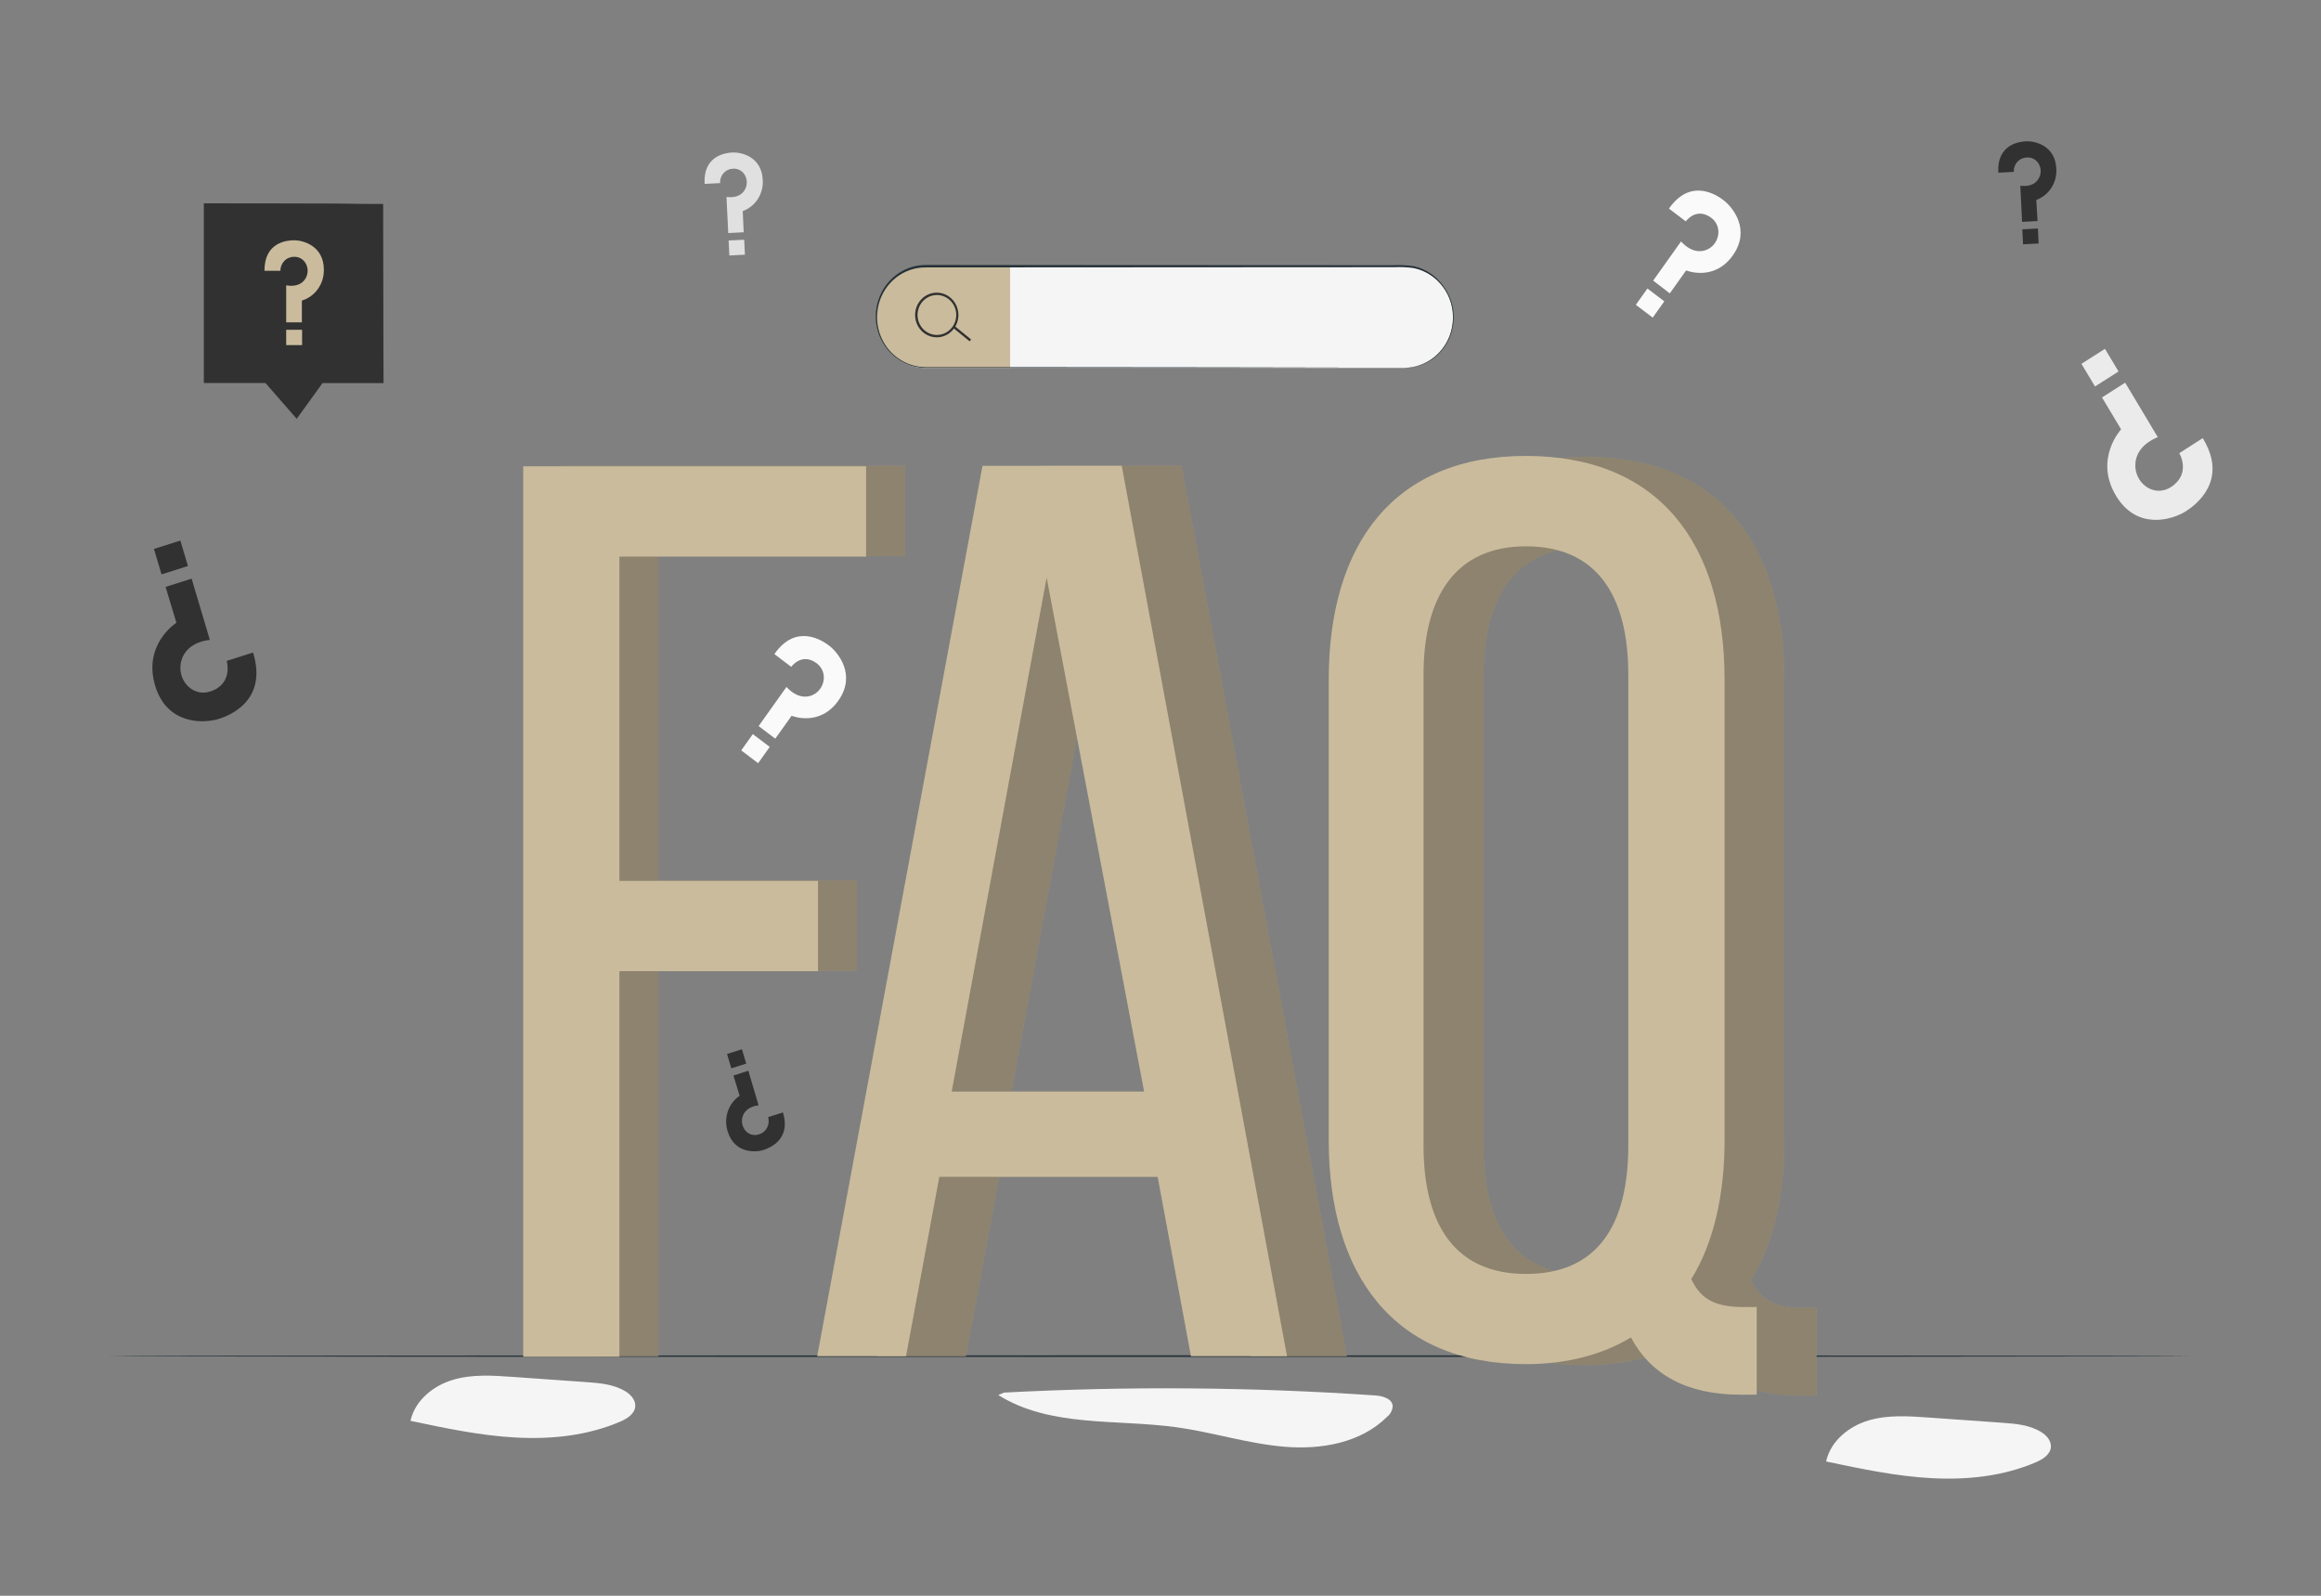 <?xml version="1.0" encoding="UTF-8"?>
<svg xmlns="http://www.w3.org/2000/svg" width="512" height="352" viewBox="0 0 512 352" fill="none">
  <rect x="0" y="0" width="512" height="352" fill="#808080" stroke="none"/>
  <path d="M303.384 307.81C276.113 305.95 248.759 305.741 221.464 307.183L220.215 307.725C231.697 314.899 246.156 312.991 259.489 314.822C267.51 315.927 275.32 318.461 283.382 319.13C291.444 319.799 300.203 318.299 306.012 312.499C306.351 312.227 306.633 311.887 306.84 311.5C307.048 311.113 307.177 310.686 307.221 310.246C307.2 308.535 305.043 307.923 303.384 307.81Z" fill="#F5F5F5"></path>
  <path d="M450.171 315.821C447.611 314.287 444.539 314.04 441.583 313.829L425.377 312.682C420.953 312.365 416.42 312.062 412.167 313.329C407.914 314.596 403.9 317.793 402.862 322.235V322.383C410.542 324.002 418.256 325.635 426.073 326.058C433.89 326.48 441.918 325.649 449.14 322.538C450.663 321.876 452.356 320.806 452.424 319.102C452.458 317.68 451.345 316.518 450.171 315.821Z" fill="#F5F5F5"></path>
  <path d="M137.899 306.859C135.332 305.325 132.26 305.078 129.304 304.867L113.097 303.72C108.68 303.403 104.148 303.1 99.888 304.374C95.628 305.649 91.627 308.831 90.583 313.273V313.421C98.263 315.047 105.977 316.673 113.794 317.096C121.61 317.518 129.632 316.687 136.854 313.576C138.376 312.914 140.07 311.837 140.138 310.14C140.186 308.718 139.066 307.563 137.899 306.859Z" fill="#F5F5F5"></path>
  <path d="M55.822 143.94L50.012 145.777C50.012 145.777 51.507 150.811 46.462 152.5C45.498 152.844 44.454 152.87 43.475 152.573C42.496 152.277 41.632 151.673 41.001 150.846C40.462 150.158 40.088 149.349 39.909 148.484C39.73 147.62 39.751 146.724 39.97 145.869C40.462 143.883 42.161 141.645 46.291 141.145L42.271 127.642L36.529 129.459L38.912 137.371C38.912 137.371 31.491 142.067 34.215 151.219C36.823 159.977 45.042 159.604 48.305 158.569C50.763 157.78 59.071 154.479 55.822 143.94Z" fill="#313131"></path>
  <path d="M35.63 126.697L41.458 124.854L39.789 119.241L33.96 121.084L35.63 126.697Z" fill="#313131"></path>
  <path d="M172.714 245.386L169.437 246.421C169.555 246.805 169.596 247.21 169.559 247.61C169.521 248.011 169.406 248.4 169.219 248.754C169.032 249.108 168.778 249.419 168.472 249.669C168.166 249.919 167.814 250.102 167.437 250.209C166.893 250.404 166.303 250.419 165.75 250.252C165.197 250.086 164.708 249.746 164.351 249.279C164.046 248.89 163.835 248.432 163.734 247.943C163.633 247.454 163.646 246.947 163.771 246.463C164.051 245.337 165.014 244.098 167.335 243.802L165.075 236.185L161.791 237.248L163.157 241.711C161.946 242.533 161.031 243.742 160.552 245.153C160.074 246.564 160.058 248.098 160.508 249.519C161.976 254.447 166.611 254.25 168.447 253.665C169.847 253.187 174.537 251.328 172.714 245.386Z" fill="#313131"></path>
  <path d="M161.321 235.653L164.61 234.613L163.67 231.45L160.38 232.49L161.321 235.653Z" fill="#313131"></path>
  <path d="M440.818 38.093L444.232 37.91C444.21 37.509 444.268 37.107 444.4 36.728C444.532 36.35 444.737 36.002 445.002 35.707C445.267 35.411 445.586 35.174 445.942 35.008C446.297 34.843 446.681 34.752 447.071 34.742C447.651 34.684 448.234 34.815 448.737 35.117C449.241 35.419 449.64 35.877 449.877 36.425C450.08 36.879 450.177 37.375 450.158 37.875C450.139 38.374 450.005 38.861 449.768 39.297C449.236 40.311 448.014 41.276 445.672 40.973L446.061 48.935L449.474 48.759L449.195 44.099C450.563 43.605 451.736 42.662 452.534 41.415C453.332 40.167 453.711 38.684 453.611 37.192C453.359 32.032 448.833 31.067 446.894 31.166C445.433 31.244 440.45 31.87 440.818 38.093Z" fill="#313131"></path>
  <path d="M449.55 50.404L446.113 50.582L446.274 53.887L449.711 53.709L449.55 50.404Z" fill="#313131"></path>
  <path d="M155.436 40.564L158.85 40.388C158.828 39.987 158.884 39.584 159.015 39.206C159.147 38.827 159.351 38.479 159.615 38.183C159.879 37.887 160.198 37.648 160.554 37.482C160.909 37.315 161.293 37.224 161.683 37.213C162.257 37.163 162.832 37.298 163.329 37.599C163.825 37.901 164.219 38.354 164.454 38.896C164.657 39.349 164.753 39.846 164.736 40.345C164.718 40.844 164.586 41.331 164.352 41.768C163.82 42.789 162.591 43.746 160.256 43.451L160.645 51.406L164.058 51.23L163.84 46.569C165.208 46.076 166.382 45.133 167.18 43.886C167.977 42.638 168.356 41.154 168.257 39.663C168.004 34.503 163.478 33.538 161.539 33.637C160.051 33.715 155.068 34.341 155.436 40.564Z" fill="#E0E0E0"></path>
  <path d="M164.165 52.875L160.729 53.053L160.89 56.358L164.326 56.179L164.165 52.875Z" fill="#E0E0E0"></path>
  <path d="M485.908 96.645L480.741 99.968C480.741 99.968 483.423 104.438 478.966 107.395C478.116 107.982 477.11 108.28 476.088 108.248C475.066 108.217 474.079 107.857 473.265 107.219C472.57 106.692 472.006 106.002 471.619 105.207C471.232 104.412 471.034 103.533 471.04 102.643C471.04 100.595 472.132 98.018 475.996 96.427L468.801 84.409L463.688 87.669L467.906 94.709C467.906 94.709 461.885 101.186 466.766 109.331C471.436 117.124 479.3 114.618 482.201 112.767C484.42 111.352 491.643 105.98 485.908 96.645Z" fill="#EBEBEB"></path>
  <path d="M462.149 85.248L467.335 81.943L464.342 76.948L459.156 80.254L462.149 85.248Z" fill="#EBEBEB"></path>
  <path d="M170.823 144.278L174.537 147.094C174.537 147.094 176.831 143.876 180.114 146.277C180.754 146.728 181.242 147.372 181.51 148.122C181.778 148.871 181.813 149.688 181.61 150.459C181.448 151.109 181.14 151.71 180.711 152.214C180.281 152.719 179.743 153.111 179.138 153.359C177.773 153.951 175.67 153.88 173.493 151.529L167.349 160.16L171.021 162.941L174.626 157.886C174.626 157.886 180.77 160.42 184.927 154.563C188.921 148.931 184.975 144.003 182.879 142.398C181.282 141.187 175.575 137.47 170.823 144.278Z" fill="#FAFAFA"></path>
  <path d="M169.796 164.756L166.072 161.933L163.513 165.524L167.237 168.347L169.796 164.756Z" fill="#FAFAFA"></path>
  <path d="M368.162 46.013L371.876 48.829C371.876 48.829 374.163 45.612 377.447 48.013C378.088 48.462 378.578 49.106 378.847 49.856C379.116 50.605 379.152 51.423 378.948 52.194C378.785 52.845 378.476 53.446 378.046 53.95C377.615 54.454 377.075 54.846 376.47 55.095C375.105 55.693 373.002 55.616 370.825 53.265L364.681 61.896L368.347 64.712L371.951 59.65C371.951 59.65 378.095 62.184 382.252 56.334C386.246 50.702 382.307 45.774 380.204 44.162C378.621 42.944 372.907 39.206 368.162 46.013Z" fill="#FAFAFA"></path>
  <path d="M367.138 66.468L363.414 63.645L360.855 67.236L364.578 70.059L367.138 66.468Z" fill="#FAFAFA"></path>
  <path d="M483.014 299.137C483.014 299.242 380.286 299.32 253.59 299.32C126.894 299.32 24.153 299.242 24.153 299.137C24.153 299.031 126.853 298.954 253.59 298.954C380.327 298.954 483.014 299.038 483.014 299.137Z" fill="#263238"></path>
  <path d="M189.037 194.212V214.136H145.23V299.158H124.006V102.742H199.652V122.658H145.23V194.212H189.037Z" fill="#C9BB9C"></path>
  <path d="M220.391 259.593L213.046 299.158H193.46L229.914 102.742H260.634L297.096 299.158H275.899L268.553 259.593H220.391ZM223.122 240.796H265.556L244.066 127.424L223.122 240.796Z" fill="#C9BB9C"></path>
  <path d="M393.619 150.163V251.736C393.619 263.803 391.175 274.461 386.273 282.318C388.451 287.091 391.987 288.492 397.974 288.492H400.705V307.852H397.169C385.195 307.852 377.303 303.368 372.948 295.229C366.961 298.876 359.076 301.122 349.819 301.122C320.71 301.122 306.285 281.48 306.285 251.736V150.163C306.285 120.138 320.71 100.778 349.819 100.778C379.201 100.778 393.619 120.138 393.619 150.163ZM327.229 149.037V252.856C327.229 270.815 334.575 281.199 349.812 281.199C365.322 281.199 372.401 270.815 372.401 252.856V149.037C372.401 131.359 365.322 120.701 349.812 120.701C334.575 120.701 327.229 131.359 327.229 149.037Z" fill="#C9BB9C"></path>
  <g opacity="0.3">
    <path d="M189.037 194.212V214.136H145.23V299.158H124.006V102.742H199.652V122.658H145.23V194.212H189.037Z" fill="black"></path>
    <path d="M220.391 259.593L213.046 299.158H193.46L229.914 102.742H260.634L297.096 299.158H275.899L268.553 259.593H220.391ZM223.122 240.796H265.556L244.066 127.424L223.122 240.796Z" fill="black"></path>
    <path d="M393.619 150.163V251.736C393.619 263.803 391.175 274.461 386.273 282.318C388.451 287.091 391.987 288.492 397.974 288.492H400.705V307.852H397.169C385.195 307.852 377.303 303.368 372.948 295.229C366.961 298.876 359.076 301.122 349.819 301.122C320.71 301.122 306.285 281.48 306.285 251.736V150.163C306.285 120.138 320.71 100.778 349.819 100.778C379.201 100.778 393.619 120.138 393.619 150.163ZM327.229 149.037V252.856C327.229 270.815 334.575 281.199 349.812 281.199C365.322 281.199 372.401 270.815 372.401 252.856V149.037C372.401 131.359 365.322 120.701 349.812 120.701C334.575 120.701 327.229 131.359 327.229 149.037Z" fill="black"></path>
  </g>
  <path d="M207.21 259.593L199.864 299.158H180.271L216.733 102.742H247.453L283.914 299.158H262.717L255.372 259.593H207.21ZM209.94 240.796H252.388L230.884 127.424L209.94 240.796Z" fill="#C9BB9C"></path>
  <path d="M180.449 194.304V214.227H136.642V299.27H115.418V102.854H191.057V122.778H136.642V194.304H180.449Z" fill="#C9BB9C"></path>
  <path d="M380.436 149.952V251.546C380.436 263.613 377.985 274.278 373.091 282.135C375.268 286.901 378.805 288.309 384.791 288.309H387.522V307.648H383.986C372.012 307.648 364.12 303.156 359.772 295.018C353.785 298.665 345.893 300.911 336.643 300.911C307.527 300.911 293.109 281.269 293.109 251.525V149.952C293.109 119.926 307.527 100.566 336.643 100.566C366.011 100.588 380.436 119.948 380.436 149.952ZM314.026 148.854V252.673C314.026 270.632 321.372 281.009 336.609 281.009C352.119 281.009 359.191 270.632 359.191 252.673V148.854C359.191 131.176 352.119 120.511 336.609 120.511C321.392 120.511 314.026 131.176 314.026 148.854Z" fill="#C9BB9C"></path>
  <path d="M309.78 81.157H204.179C201.307 81.157 198.553 79.981 196.523 77.887C194.492 75.793 193.352 72.953 193.352 69.992C193.353 67.032 194.495 64.194 196.525 62.101C198.555 60.009 201.308 58.833 204.179 58.833H309.78C312.651 58.833 315.404 60.009 317.434 62.101C319.464 64.194 320.606 67.032 320.607 69.992C320.607 72.953 319.467 75.793 317.436 77.887C315.406 79.981 312.652 81.157 309.78 81.157Z" fill="#F5F5F5"></path>
  <path d="M204.179 58.833C201.308 58.833 198.555 60.009 196.525 62.101C194.495 64.194 193.353 67.032 193.352 69.992C193.352 72.953 194.492 75.793 196.523 77.887C198.553 79.981 201.307 81.157 204.179 81.157H222.822V58.833H204.179Z" fill="#C9BB9C"></path>
  <path d="M206.643 74.406C205.698 74.406 204.774 74.117 203.988 73.575C203.202 73.034 202.59 72.264 202.228 71.364C201.866 70.463 201.772 69.472 201.956 68.516C202.14 67.56 202.596 66.682 203.264 65.993C203.932 65.304 204.784 64.835 205.711 64.644C206.638 64.454 207.598 64.552 208.472 64.925C209.345 65.298 210.091 65.93 210.616 66.74C211.141 67.55 211.422 68.503 211.422 69.478C211.422 70.785 210.918 72.038 210.022 72.962C209.126 73.886 207.91 74.406 206.643 74.406ZM206.643 65.071C205.799 65.076 204.975 65.34 204.275 65.828C203.576 66.316 203.033 67.006 202.714 67.812C202.395 68.618 202.314 69.504 202.483 70.357C202.651 71.21 203.061 71.993 203.66 72.606C204.26 73.219 205.022 73.636 205.851 73.803C206.679 73.97 207.537 73.88 208.317 73.544C209.096 73.209 209.761 72.643 210.229 71.918C210.696 71.193 210.945 70.341 210.944 69.471C210.942 68.89 210.829 68.316 210.612 67.781C210.395 67.246 210.077 66.76 209.678 66.351C209.279 65.942 208.805 65.619 208.284 65.399C207.763 65.18 207.206 65.068 206.643 65.071Z" fill="#313131"></path>
  <path d="M210.545 71.886L210.228 72.3L213.903 75.293L214.22 74.878L210.545 71.886Z" fill="#313131"></path>
  <path d="M309.78 81.157L310.504 81.101C310.798 81.095 311.09 81.059 311.377 80.995L311.944 80.904L312.579 80.735C313.684 80.429 314.733 79.939 315.685 79.284C316.989 78.398 318.089 77.228 318.907 75.856C319.395 75.044 319.78 74.171 320.054 73.258C320.342 72.247 320.498 71.2 320.518 70.147C320.523 69 320.365 67.859 320.047 66.76C319.687 65.578 319.141 64.465 318.429 63.466C316.845 61.227 314.504 59.682 311.869 59.136C310.429 58.925 308.973 58.856 307.52 58.932H302.892L204.185 58.988C201.847 58.973 199.569 59.752 197.703 61.205C195.838 62.658 194.488 64.704 193.862 67.028C193.237 69.351 193.371 71.822 194.243 74.059C195.116 76.296 196.678 78.174 198.69 79.404C199.64 80.001 200.677 80.436 201.762 80.692C202.846 80.936 203.957 81.035 205.066 80.988H224.515L268.888 81.03L298.803 81.087L268.888 81.143H224.515H205.066C203.932 81.182 202.797 81.08 201.687 80.84C200.562 80.578 199.487 80.126 198.505 79.503C196.449 78.222 194.856 76.283 193.97 73.981C193.083 71.679 192.952 69.141 193.596 66.754C194.24 64.368 195.624 62.265 197.536 60.766C199.448 59.267 201.783 58.455 204.185 58.453L302.892 58.502H307.52C308.989 58.432 310.462 58.507 311.917 58.728C314.63 59.341 317.015 60.997 318.586 63.36C319.306 64.38 319.86 65.514 320.225 66.718C320.543 67.838 320.7 69.001 320.689 70.168C320.662 71.236 320.499 72.297 320.204 73.322C319.918 74.244 319.521 75.126 319.023 75.948C318.188 77.331 317.067 78.506 315.74 79.39C314.775 80.039 313.711 80.515 312.593 80.798L311.978 80.96L311.412 81.044C311.119 81.101 310.822 81.131 310.524 81.136L309.78 81.157Z" fill="#263238"></path>
  <path d="M84.501 44.993H45.138V84.325H58.641L65.448 92.139L71.066 84.325H84.501V44.993Z" fill="#313131"></path>
  <path d="M84.501 44.993C84.501 44.993 84.501 45.225 84.501 45.697C84.501 46.168 84.501 46.872 84.501 47.809C84.501 49.646 84.501 52.328 84.535 55.75C84.535 62.635 84.576 72.484 84.603 84.36V84.501H71.066L71.182 84.445L65.57 92.224L65.461 92.379L65.331 92.238C63.167 89.746 60.867 87.113 58.505 84.424L58.621 84.48H44.967V84.318C44.967 69.9 44.967 56.454 44.967 44.986V44.845H45.104L73.701 44.915H81.667H83.756H84.439H83.702H81.585L73.646 45.056L45.138 45.126L45.275 44.986C45.275 56.454 45.275 69.9 45.275 84.318L45.117 84.156H58.709L58.75 84.213L65.577 92.027H65.338L70.963 84.213L71.004 84.156H84.514L84.378 84.297C84.378 72.456 84.432 62.642 84.446 55.778C84.446 52.342 84.446 49.646 84.446 47.802C84.446 46.886 84.446 46.182 84.446 45.69C84.446 45.197 84.501 44.993 84.501 44.993Z" fill="#313131"></path>
  <path d="M58.347 59.734H61.849C61.847 59.324 61.925 58.916 62.079 58.537C62.232 58.158 62.458 57.815 62.743 57.527C63.027 57.239 63.365 57.014 63.736 56.863C64.106 56.713 64.503 56.641 64.901 56.651C65.488 56.631 66.066 56.8 66.555 57.134C67.044 57.468 67.421 57.952 67.632 58.517C67.817 58.989 67.891 59.5 67.849 60.008C67.806 60.516 67.647 61.006 67.386 61.438C66.792 62.445 65.488 63.36 63.133 62.938V71.104H66.594V66.303C68.013 65.871 69.256 64.972 70.131 63.742C71.007 62.513 71.467 61.02 71.441 59.495C71.441 54.222 66.853 52.997 64.894 52.997C63.399 52.997 58.279 53.37 58.347 59.734Z" fill="#C9BB9C"></path>
  <path d="M66.642 72.744H63.133V76.124H66.642V72.744Z" fill="#C9BB9C"></path>
</svg>
